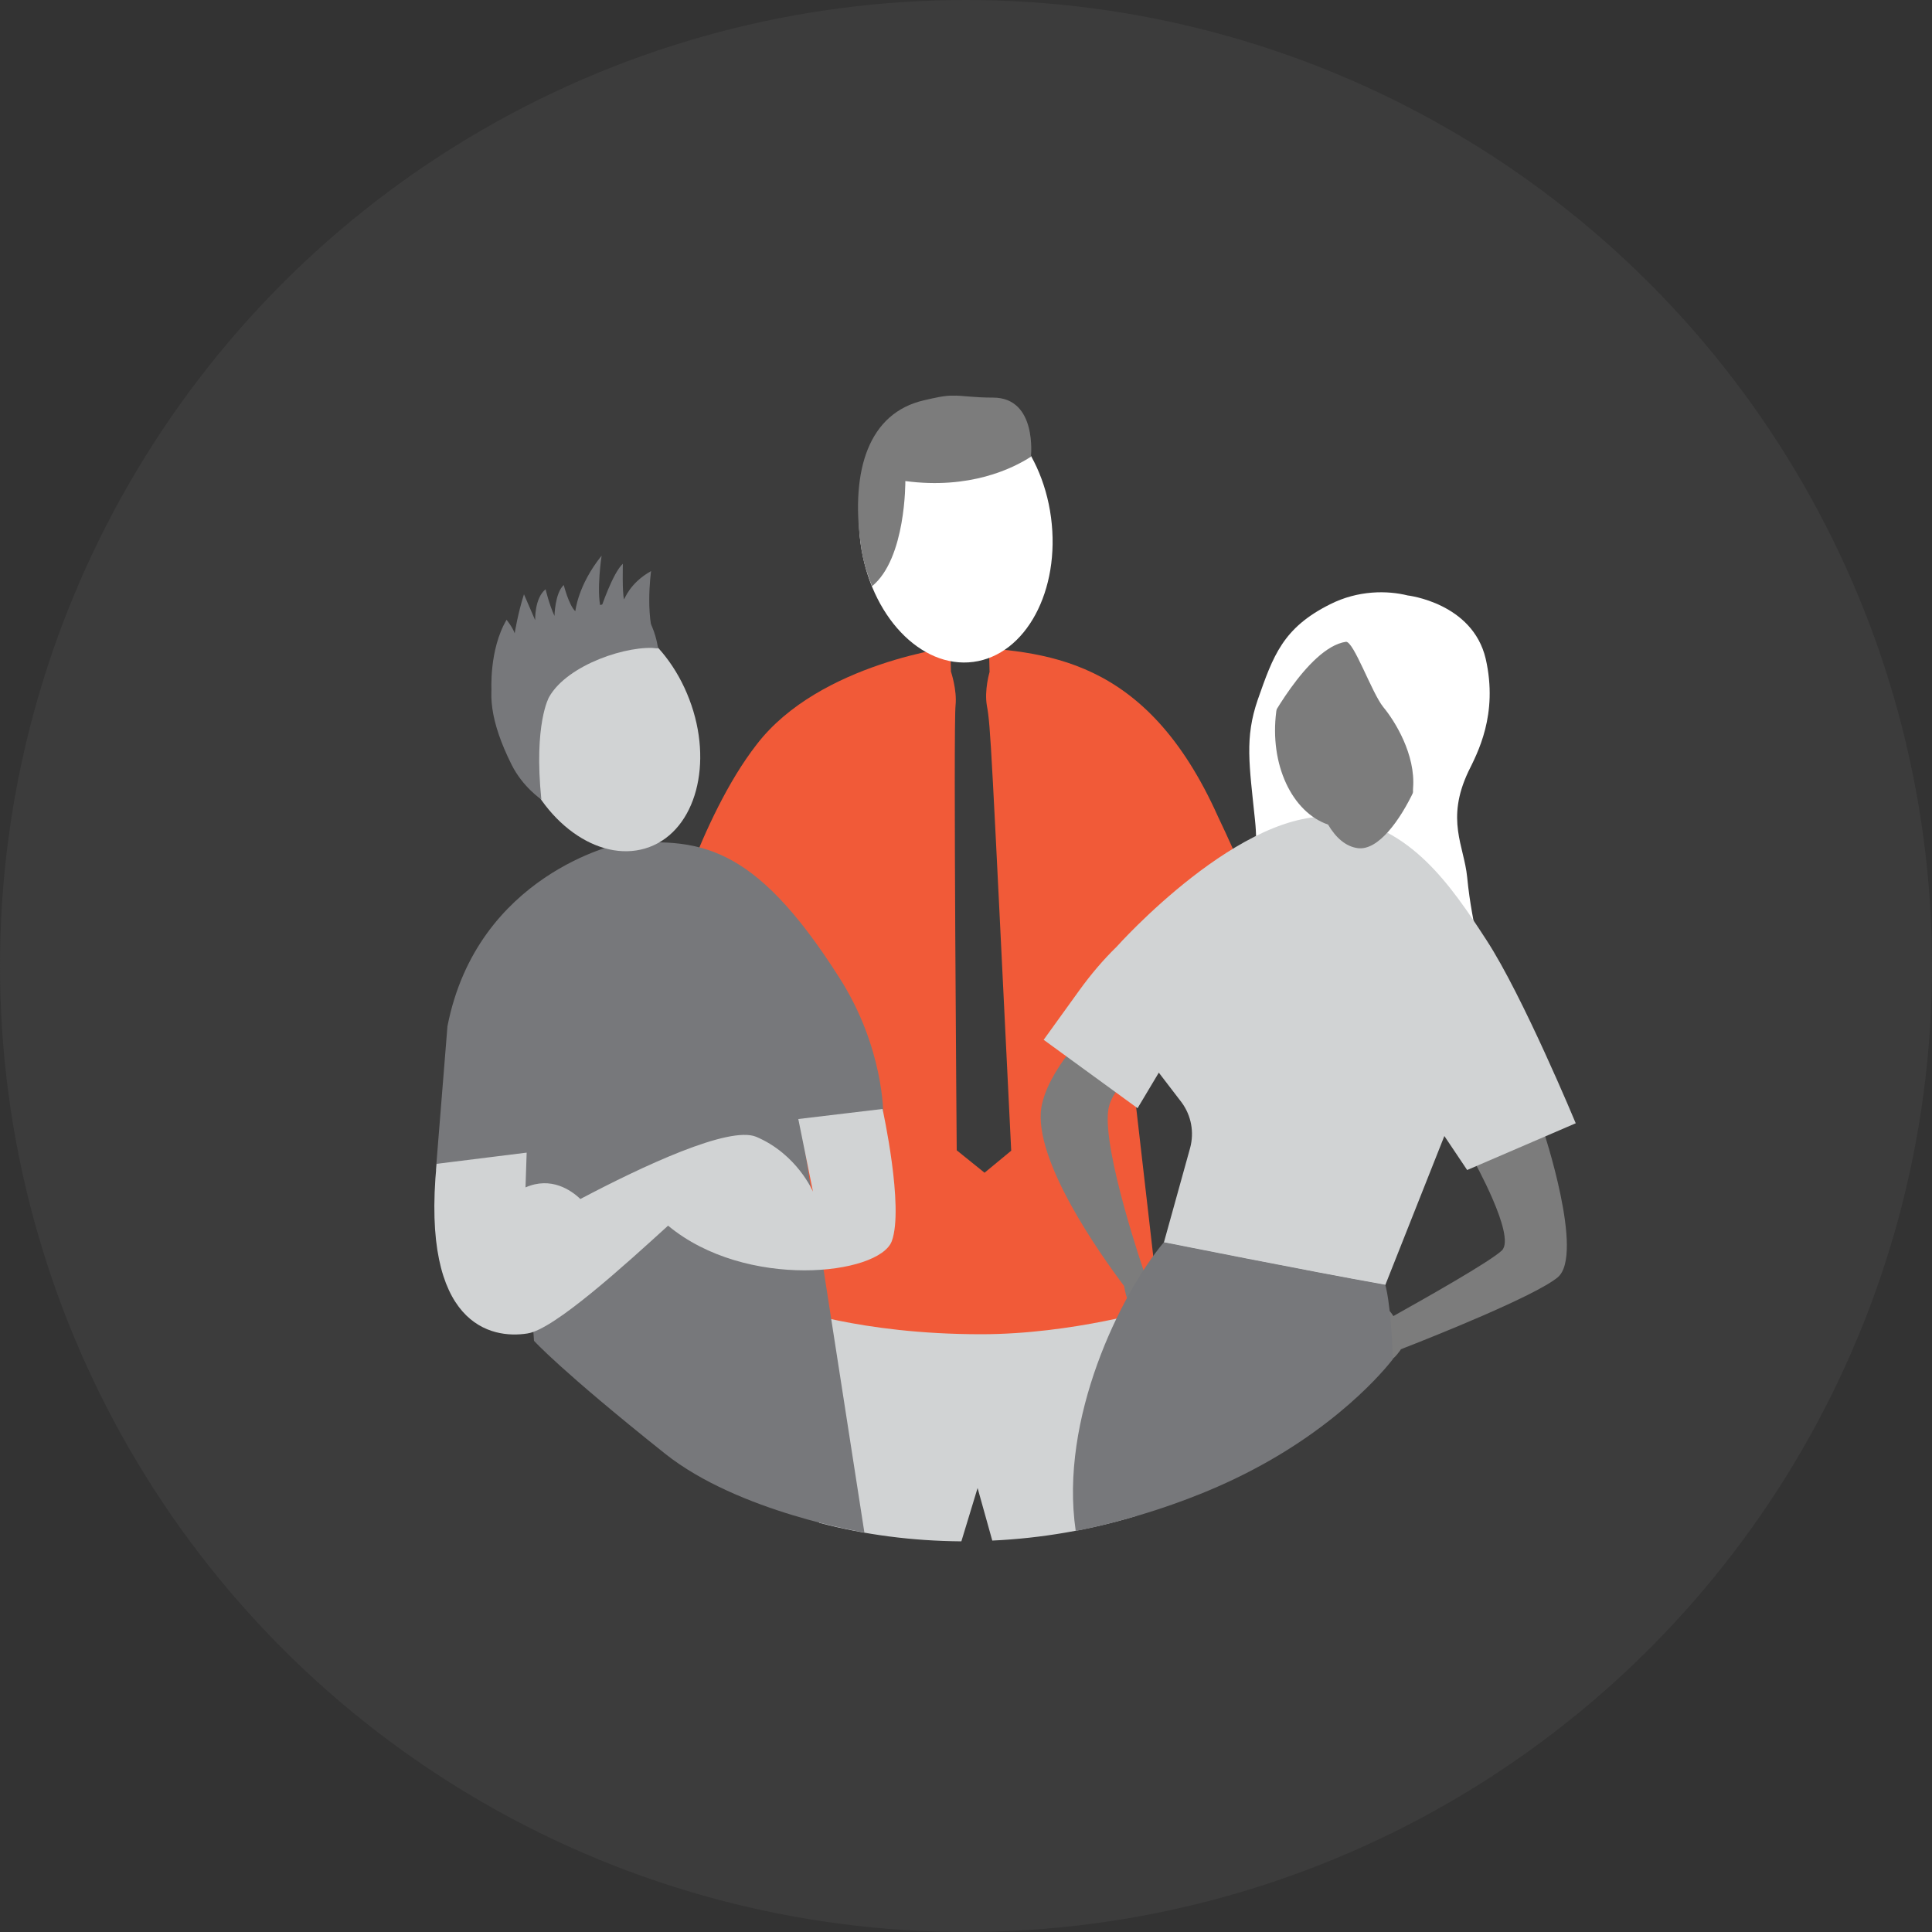 <?xml version="1.0" encoding="UTF-8"?>
<!-- Generator: Adobe Illustrator 23.0.1, SVG Export Plug-In . SVG Version: 6.00 Build 0)  -->
<svg preserveAspectRatio="xMidYMid slice" width="1200px" height="1200px" xmlns="http://www.w3.org/2000/svg" xmlns:xlink="http://www.w3.org/1999/xlink" version="1.1" id="Layer_1" x="0px" y="0px" viewBox="0 0 500 500" style="enable-background:new 0 0 500 500;" xml:space="preserve">
<rect x="0" y="0" width="500" height="500" fill="#333333" stroke="none"/>
<style type="text/css">
	.st0{fill:#3C3C3C;}
	.st1{fill:#D1D3D4;}
	.st2{fill:#F15A38;}
	.st3{fill:#FFFFFF;}
	.st4{fill:#7C7C7C;}
	.st5{fill:#EDEDED;}
	.st6{fill:#77787B;}
</style>
<circle class="st0" cx="250" cy="250" r="250"></circle>
<path class="st1" d="M212,320.6v73.5c11.8,3.1,24.1,4.7,36.8,4.8l4.2-13.8l3.8,13.6c12.9-0.6,25.4-2.8,37.3-6.4v-71.7H212z"></path>
<g>
	<path class="st2" d="M247.4,167.3c0,0-35.3,4.1-51.6,25.4c-14.8,19-23.7,51.8-23.7,51.8l35.4,11.2l-4,82.5c0,0,18.8,7.1,50.4,7.1   c23.8,0,46.1-6.8,46.1-6.8l-9.5-82.7l36.9-13.9c0,0-1.7-8.6-12.2-30.6C296.6,169.8,270.4,168.5,247.4,167.3z"></path>
	<path class="st0" d="M255.4,182.6c-0.7-4,0.7-8.7,0.7-8.7l-0.1-4.1l-10-0.1l0.1,4.1c0,0,1.6,4.7,1.2,8.7   c-0.6,5.4,0.3,115.2,0.3,115.2l7.2,5.8l6.9-5.7C256.5,192.3,256.4,188.1,255.4,182.6z"></path>
	<path class="st3" d="M222.7,140.5c2.5,18.8,15.6,32.6,29.2,30.8c13.6-1.8,22.6-18.5,20.1-37.4c-2.5-18.8-15.6-32.6-29.2-30.8   C229.1,104.9,220.2,121.6,222.7,140.5z"></path>
	<path class="st4" d="M239.1,103.6c2.6-0.6,5.5-1.3,7.6-1.2c2.1-0.1,5,0.5,10.3,0.5c11.5,0,9.8,15.3,9.8,15.3   c-4.8,3.1-15.9,8.5-32.5,6.3c0,0,0.2,20-8.6,27.2c-1.4-3.4-2.5-7.1-3-11.1C220.2,121.6,224.8,106.9,239.1,103.6z"></path>
</g>
<g>
	<g>
		<g>
			<path class="st3" d="M364.3,154.1c0,0,16.8,1.9,20.2,16.4c3.3,14.5-2.2,24.5-4.5,29.2c-5.9,12.5-1.1,19.2-0.3,27.3     c0.7,7.2,1.7,11.1,2.8,17.9c1,6.8-2.2,5.6-2.5,6.1c-0.4,0.4-72,2.9-72,2.9s4.4-16,9.6-21.9c3.8-4.3,8.7-5.2,7.2-19.7     c-1.5-14.5-2.7-21.3,0.7-31.2c4-11.4,6.5-18.6,18.7-24.7C351.5,152.7,359.1,152.8,364.3,154.1z"></path>
		</g>
	</g>
	<path class="st4" d="M354.5,336.4c4.3,0.8,6.1,4.2,6.1,4.2c7.5-4.2,25.1-14.1,28.1-17c3.7-3.7-7.5-23.6-7.5-23.6l18.1-7.8   c0,0,10.9,32.6,3.8,38.4c-6,4.9-32.6,15.5-40.6,18.6l0,0.1c0,0-1.7,2.5-2.5,2.5c-0.8,0-1.5-0.7-3.5-4.2c-2.1-3.5-7.9-3.3-9.7-3.8   c-1.8-0.5-2.9-2.7-2-4.9C345.7,336.7,350.2,335.6,354.5,336.4z"></path>
	<path class="st4" d="M276.9,272.1l12.8,9.3c-1.5,1.8-2.6,3.8-2.9,6c-1.4,10.7,9.2,41.5,9.2,41.5s3.9-5.3,7.1-0.8   c3.2,4.5,1.4,5.3-0.6,7.5c-2,2.1-7.4-5.5-9.2,0.2c-1,3.3-1.8,0.1-2.4-3c-6.4-8.5-23.5-32.7-21.4-46.2   C270.3,282,273.1,277,276.9,272.1z"></path>
	<path class="st1" d="M279.4,256.2c2.9-4,6.1-7.8,9.6-11.2l0,0c0,0,32.7-36.7,57.5-33.5c18.5,2.4,28.8,17.3,38.2,31.8   c9.4,14.4,23.1,47.4,23.1,47.4l-28.1,12.1l-5.9-8.8l-15.3,38.6c-20.3-3.6-57.3-11-57.3-11l6.8-24.5c1.1-4.1,0.3-8.4-2.2-11.8   l-5.9-7.7l-5.5,9.2l-24.3-17.7L279.4,256.2z"></path>
	<path class="st6" d="M360.5,351.7c-0.6-15.2-2-19.2-2-19.2c-20.3-3.6-57.2-11-57.3-11c-11.2,13.4-27.1,45.7-22.8,74.7   c0,0,23.1-4,45.2-15.5C348.7,367.7,360.5,351.7,360.5,351.7z"></path>
	<path class="st4" d="M330.3,184.1c2-15.2,12.5-26.3,23.5-24.9c11,1.4,18.3,14.9,16.3,30.1c-0.1,0.7-0.3,1.3-0.4,1.9   c-0.1,0.9-0.1,1.8-0.2,2.7c-0.7,5.2-1.6,6.6-3.5,10.6c-3.6,7.7-9.3,15.7-14.6,15c-3.1-0.4-5.7-2.7-7.7-6.1   C334.4,210.2,328.5,197.9,330.3,184.1z"></path>
	<g>
		<g>
			<path class="st3" d="M348.3,166.1c2-0.3,6.7,13.2,9.7,16.9c3,3.6,8.4,12.3,7.7,21c-0.6,8.6,10.6-17.5,9.5-28     c-1-10.5-2.2-25.7-26.4-17.3c-24.2,8.4-21.5,30.3-21.5,30.3S338.2,167.6,348.3,166.1z"></path>
		</g>
	</g>
</g>
<g>
	<path class="st6" d="M160.2,218.4c0,0-36.7,7.8-44.4,47.2l-3,37.3l22.1-2.9l3.3,47c0,0,6.7,7.5,33.9,29.2   c19.1,15.2,51.6,20.4,51.6,20.4L207.3,291l21.3-2.5c0,0,0.2-17.4-11.4-35.5C194.7,217.6,180.5,216.9,160.2,218.4z"></path>
	<path class="st1" d="M228.4,287l-21.8,2.6l3.8,18.8c0,0-4.1-9.7-14.7-14.2c-7-2.9-29.4,7.6-45.5,16.1c-2.4-2.3-7.6-5.9-14.2-3   l0.3-9l-23.3,2.9c-4.1,41.8,14.1,45.4,23.5,43.9c6.9-1,25.4-17.9,36.4-27.9c20.1,16.7,54.6,12.8,57.9,4   C234,312.4,228.4,287,228.4,287z"></path>
	<path class="st1" d="M135,197.4c6.3,16.6,21.1,26.3,33.1,21.8c12-4.5,16.6-21.7,10.3-38.2c-6.3-16.6-21.1-26.3-33.1-21.8   S128.7,180.8,135,197.4z"></path>
	<path class="st6" d="M142,160.4c2.2-1.1,4.3-1.7,6.3-2.1c2-0.5,5-1.3,9.9-2.4c10.4-2.5,12.1,11.9,12.1,11.9   c-7.5-1-23.4,4.1-28.2,12.6c0,0-4,6.9-2,26.5c0,0-4.8-3.2-7.7-9C121.1,175.3,129.8,166.4,142,160.4z"></path>
	<path class="st6" d="M168.5,147.8c0,0-1.9,13.3,1.9,20l-16-2.1l-19.5,7.7l-7.7,5.5c0,0-0.7-10.7,3.9-18.5c0,0,1.6,2,2.1,3.5   c0,0,0.8-5.1,2.4-10.1l2.9,6.7c0,0-0.2-5.7,2.7-8c0,0,0.9,3.9,2.3,6.9c0,0,0.1-5.9,2.4-8c0,0,1.3,5.2,3,6.8c0,0,0.6-6.7,6.8-14.4   c0,0-1.4,9.1-0.2,13.7c0,0,3.1-9.3,5.7-11.6c0,0-0.2,7.4,0.3,9.2C161.6,155.2,162.9,150.9,168.5,147.8z"></path>
</g>
</svg>
